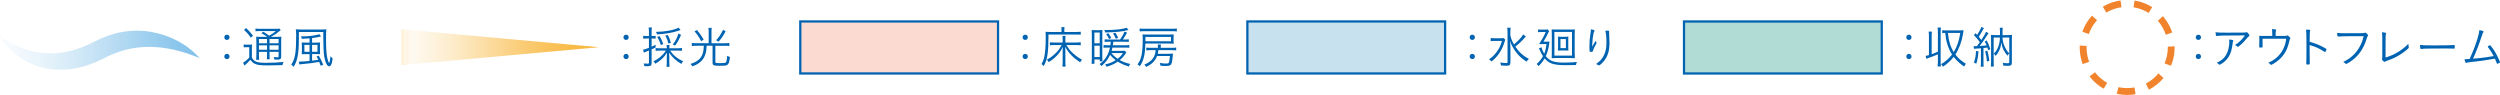 <?xml version="1.0" encoding="UTF-8"?>
<svg id="_レイヤー_2" data-name="レイヤー 2" xmlns="http://www.w3.org/2000/svg" xmlns:xlink="http://www.w3.org/1999/xlink" viewBox="0 0 337.471 12.815">
  <defs>
    <linearGradient id="_名称未設定グラデーション_2" data-name="名称未設定グラデーション 2" x1="83.175" y1="-585.403" x2="56.478" y2="-585.403" gradientTransform="translate(-2.328 591.777)" gradientUnits="userSpaceOnUse">
      <stop offset="0" stop-color="#f8b73d"/>
      <stop offset=".116" stop-color="rgba(248, 183, 61, .979)" stop-opacity=".979"/>
      <stop offset=".26" stop-color="rgba(248, 183, 61, .917)" stop-opacity=".917"/>
      <stop offset=".418" stop-color="rgba(248, 183, 61, .816)" stop-opacity=".816"/>
      <stop offset=".586" stop-color="rgba(248, 183, 61, .674)" stop-opacity=".674"/>
      <stop offset=".763" stop-color="rgba(248, 183, 61, .492)" stop-opacity=".492"/>
      <stop offset=".944" stop-color="rgba(248, 183, 61, .274)" stop-opacity=".274"/>
      <stop offset="1" stop-color="#f8b73d" stop-opacity=".2"/>
    </linearGradient>
    <linearGradient id="_名称未設定グラデーション_4" data-name="名称未設定グラデーション 4" x1="29.294" y1="-585.001" x2="2.328" y2="-585.001" gradientTransform="translate(-2.328 591.777)" gradientUnits="userSpaceOnUse">
      <stop offset="0" stop-color="#82c1ea"/>
      <stop offset=".106" stop-color="rgba(130, 193, 234, .964)" stop-opacity=".964"/>
      <stop offset=".275" stop-color="rgba(130, 193, 234, .867)" stop-opacity=".867"/>
      <stop offset=".484" stop-color="rgba(130, 193, 234, .709)" stop-opacity=".709"/>
      <stop offset=".725" stop-color="rgba(130, 193, 234, .488)" stop-opacity=".488"/>
      <stop offset=".991" stop-color="rgba(130, 193, 234, .21)" stop-opacity=".21"/>
      <stop offset="1" stop-color="#82c1ea" stop-opacity=".2"/>
    </linearGradient>
  </defs>
  <g id="Text">
    <g>
      <g>
        <g>
          <path d="M199.096,5.036c0,.201-.152.354-.354.354s-.354-.153-.354-.354.152-.354.354-.354.354.153.354.354ZM199.096,7.624c0,.201-.152.354-.354.354s-.354-.153-.354-.354.152-.354.354-.354.354.153.354.354Z" style="fill: #0063b2; stroke-width: 0px;"/>
          <path d="M203.198,5.354c-.042.109-.055.141-.122.366-.324,1.062-.916,1.947-1.746,2.582-.11-.135-.177-.189-.33-.293.384-.257.671-.525.97-.916.379-.488.599-.934.775-1.568h-.971c-.244,0-.409.013-.549.036v-.427c.146.024.287.03.567.03h.629c.305,0,.445-.006.549-.024l.226.214ZM205.975,4.933q-.079.073-.171.177c-.134.165-.537.574-.757.77-.165.146-.165.152-.494.414.513.758,1.062,1.258,1.831,1.654-.141.129-.208.208-.312.373-.482-.293-.891-.642-1.257-1.074-.257-.3-.464-.611-.659-.971-.146-.269-.202-.409-.312-.751.037.513.049.83.049,1.147v1.733c0,.366-.122.47-.537.47-.226,0-.47-.012-.745-.043-.012-.17-.037-.25-.098-.402.335.055.555.079.788.079.165,0,.201-.03.201-.165v-4.004c0-.207-.019-.408-.043-.592h.464c-.03.189-.042.373-.042.586v.409c.073.415.208.757.488,1.251.671-.567,1.05-.977,1.239-1.349l.366.287Z" style="fill: #0063b2; stroke-width: 0px;"/>
          <path d="M208.093,6.379c.042.25.159.543.354.873.152-.366.22-.635.323-1.307h-.555c-.055,0-.202.006-.452.013.476-.751.702-1.179.885-1.636h-.622c-.171,0-.263.006-.403.03v-.385c.128.024.232.03.409.03h.476c.22,0,.354-.006.439-.023l.165.231c-.042.062-.085.146-.152.293-.146.329-.36.727-.61,1.129h.354c.244,0,.354-.006.458-.024-.024.092-.024.129-.055.379-.061.537-.22,1.117-.445,1.593.5.653,1.117.873,2.417.873.586,0,1.184-.024,1.788-.079-.085.188-.092.213-.128.408-.415.006-1.111.019-1.435.019-1.557,0-2.209-.214-2.802-.915-.231.408-.464.701-.812,1.037-.073-.104-.141-.177-.263-.281.36-.311.61-.609.854-1.049-.158-.251-.274-.471-.482-.94-.012-.03-.018-.043-.061-.128l.354-.141ZM209.473,4.621c0-.25-.006-.5-.012-.549q-.006-.067-.006-.11c.135.019.324.024.629.024h1.868c.427,0,.482,0,.635-.024-.018.171-.024.354-.024.671v2.546c0,.335.006.488.024.677-.128-.018-.269-.023-.623-.023h-1.898c-.269,0-.409.006-.61.023q.019-.183.019-.658v-2.576ZM209.827,7.508h2.375v-3.198h-2.375v3.198ZM210.321,5.299c0-.184-.006-.25-.019-.354.116.013.226.019.415.019h.586c.195,0,.305-.006.415-.019-.019.098-.019.153-.019.336v1.221c0,.171.006.244.019.329-.092-.012-.244-.018-.396-.018h-.61c-.159,0-.317.006-.409.018.012-.098.019-.177.019-.354v-1.178ZM210.645,6.501h.732v-1.227h-.732v1.227Z" style="fill: #0063b2; stroke-width: 0px;"/>
          <path d="M215.253,4.145c0,.013-.012.043-.037.086-.043.067-.073.135-.092.195-.036.152-.098.5-.128.732-.03.238-.043.458-.067.922-.006.109-.006.146-.012.22.006-.013.012-.019.012-.019.024-.03.024-.037.067-.109q.024-.049.116-.195c.012-.025.104-.184.274-.471.024.092.049.135.116.238.012.019.018.043.018.067q0,.036-.146.28c-.165.275-.281.537-.36.806-.024.098-.049.104-.232.104-.104,0-.171-.013-.189-.031-.024-.024-.037-.311-.037-.757,0-.616.03-1.001.141-1.709.042-.269.055-.366.055-.549.312.049.5.116.5.188ZM217.018,4.133c.165,0,.195.019.195.116v.128c0,.109.006.274.018.531.024.342.031.598.031.866,0,1.104-.238,1.868-.8,2.527-.238.28-.531.53-.623.53-.012,0-.024,0-.067-.03,0,0-.013-.006-.031-.012-.006-.007-.018-.013-.031-.019-.134-.079-.177-.098-.269-.128.513-.342.812-.678,1.056-1.16.25-.5.354-.995.354-1.715,0-.727-.061-1.343-.159-1.611.165-.019.238-.024.324-.024Z" style="fill: #0063b2; stroke-width: 0px;"/>
        </g>
        <rect x="168.38" y="2.897" width="26.694" height="7.02" style="fill: #c8e1ee; stroke: #0063b2; stroke-miterlimit: 10; stroke-width: .305px;"/>
      </g>
      <g>
        <g>
          <path d="M258.034,5.036c0,.201-.153.354-.354.354s-.354-.153-.354-.354.153-.354.354-.354.354.153.354.354ZM258.034,7.624c0,.201-.153.354-.354.354s-.354-.153-.354-.354.153-.354.354-.354.354.153.354.354Z" style="fill: #0063b2; stroke-width: 0px;"/>
          <path d="M260.75,7.313c.403-.141.495-.177.843-.336v-2.648c0-.238-.013-.396-.043-.61h.452c-.024.208-.037.366-.037.61v4.034c0,.244.012.403.037.61h-.452c.03-.22.043-.372.043-.61v-1.031c-.531.231-.714.299-1.318.513-.11.037-.135.043-.244.086l-.092-.385c.244-.055.312-.073.445-.11v-2.563c0-.238-.012-.402-.042-.61h.446c-.024.208-.037.366-.037.61v2.441ZM264.626,4.103c.146,0,.312-.007.434-.024q0,.018-.073.494c-.171,1.031-.537,2.026-1.032,2.783.403.525.775.854,1.422,1.258-.104.121-.135.17-.238.365-.488-.329-.775-.579-1.147-.982-.098-.109-.134-.152-.269-.323-.415.537-.842.928-1.453,1.331-.055-.123-.11-.202-.25-.342.592-.342,1.062-.751,1.483-1.307-.281-.428-.476-.867-.641-1.397-.146-.488-.208-.837-.275-1.514-.195,0-.287.006-.409.03v-.402c.152.023.293.03.513.03h1.935ZM262.947,4.444c.098,1.086.336,1.861.781,2.588.458-.732.721-1.508.885-2.588h-1.667Z" style="fill: #0063b2; stroke-width: 0px;"/>
          <path d="M266.415,6.221c.085.012.134.018.226.018.043,0,.073,0,.214-.006q.256-.336.402-.543c-.213-.306-.524-.672-.799-.946l.22-.263c.104.116.153.165.213.238.33-.507.501-.836.556-1.08l.36.152c-.055.073-.073.109-.135.22-.213.403-.342.622-.567.952.183.226.238.287.354.439.33-.5.555-.897.628-1.111l.342.195c-.049.062-.079.11-.158.232-.287.458-.775,1.16-1.044,1.495.317-.019.61-.042.946-.085-.098-.232-.128-.299-.25-.525l.269-.141c.208.409.33.702.482,1.172l-.293.141c-.049-.189-.067-.244-.104-.354-.159.024-.391.055-.531.066v1.923c0,.257.006.403.031.586h-.409c.024-.177.036-.342.036-.586v-1.892c-.231.018-.342.024-.451.03-.244.013-.373.024-.482.049l-.055-.378ZM267.074,6.935c-.067.806-.135,1.159-.299,1.666l-.324-.159c.184-.476.25-.848.287-1.568l.336.062ZM268.271,6.837c.128.481.201.823.269,1.373l-.33.092c-.036-.556-.098-.886-.238-1.374l.299-.091ZM271.054,4.737c.25,0,.391-.007.543-.024-.012.195-.019.354-.019.592v3.137c0,.354-.122.446-.586.446-.183,0-.396-.007-.567-.024-.006-.146-.03-.263-.079-.385.262.037.451.055.628.055.189,0,.256-.036.256-.146v-1.178c-.092.079-.171.184-.238.312-.226-.251-.372-.464-.531-.781-.165-.336-.238-.586-.305-1.02-.043.452-.122.738-.305,1.123-.128.269-.244.452-.464.702-.073-.129-.146-.214-.256-.299.22-.202.366-.403.507-.709.213-.457.317-.909.329-1.471h-.848v3.271c0,.306.006.501.018.641h-.396c.019-.17.03-.348.03-.652v-3.027c0-.244-.006-.391-.024-.586.171.018.293.024.55.024h.677v-.434c0-.22-.012-.396-.037-.562h.409c-.024.165-.031.336-.031.562v.434h.739ZM270.315,5.067c.012.543.177,1.074.482,1.594.128.226.244.372.434.543v-2.137h-.916Z" style="fill: #0063b2; stroke-width: 0px;"/>
        </g>
        <rect x="227.321" y="2.898" width="26.694" height="7.02" style="fill: #b0dcd5; stroke: #0063b2; stroke-miterlimit: 10; stroke-width: .305px;"/>
      </g>
      <g>
        <g>
          <path d="M297.111,5.036c0,.201-.153.354-.354.354s-.354-.153-.354-.354.153-.354.354-.354.354.153.354.354ZM297.111,7.624c0,.201-.153.354-.354.354s-.354-.153-.354-.354.153-.354.354-.354.354.153.354.354Z" style="fill: #0063b2; stroke-width: 0px;"/>
          <path d="M300.139,4.798c-.402.007-.616.019-.842.056-.031.006-.055.006-.067.006-.055,0-.085-.024-.104-.104-.031-.116-.049-.238-.062-.403.415.049.653.055,1.587.055.189,0,1.459-.006,2.246-.012.165-.007.232-.013.312-.037.024-.006.043-.012.067-.012.067,0,.128.049.22.171.085.109.152.238.152.287,0,.042-.019.066-.073.098q-.128.079-.403.421c-.335.409-.97,1.001-1.081,1.001-.024,0-.042-.006-.061-.031-.098-.098-.159-.134-.336-.213.598-.391.946-.732,1.349-1.301l-2.905.019ZM301.323,5.384c.116.024.146.043.146.092q0,.03-.037.128c-.03.073-.042.129-.061.324-.031.256-.116.726-.171.915-.208.727-.617,1.3-1.215,1.696-.177.116-.336.202-.378.202-.037,0-.042-.007-.134-.098-.061-.062-.098-.086-.244-.165.635-.305.964-.574,1.245-1.025.269-.439.452-1.117.452-1.703,0-.22,0-.305-.012-.415.177.013.299.024.409.049Z" style="fill: #0063b2; stroke-width: 0px;"/>
          <path d="M306.73,4.621c0-.287-.006-.428-.043-.702.232.013.385.03.507.056.043.006.061.03.061.061,0,.024-.006.055-.024.092-.037.092-.049.183-.049.488v.238h1.166c.165,0,.257-.013.336-.043.055-.019.067-.024.092-.024.061,0,.152.073.287.214.085.085.104.121.104.17,0,.031-.006.056-.031.086-.049.067-.061.098-.11.323-.165.714-.354,1.196-.659,1.654-.378.573-.867,1.02-1.526,1.403-.165.092-.226.123-.256.123s-.049-.013-.079-.043c-.098-.11-.177-.165-.312-.232.727-.342,1.184-.689,1.587-1.196.317-.396.549-.854.696-1.367.061-.214.091-.36.14-.695h-3.198v.83c.006.067.006.104.006.128v.146c0,.067-.067.092-.256.092-.159,0-.201-.019-.201-.086v-.03c.006-.085.018-.684.018-.964,0-.251,0-.293-.012-.501.152.013.25.013.623.013h1.135v-.232Z" style="fill: #0063b2; stroke-width: 0px;"/>
          <path d="M311.773,6.856c0,1.031.006,1.471.018,1.684v.031c0,.066-.012.098-.036.109-.031.019-.165.031-.275.031-.134,0-.159-.013-.159-.092v-.031c.019-.433.024-1.123.024-2.618,0-1.245-.012-1.653-.055-1.983.451.019.567.043.567.109q0,.025-.024.098c-.037.123-.043.257-.055,1.453.757.207,1.245.396,1.886.744.348.184.385.214.385.263,0,.037-.049.159-.122.293-.031.056-.062.079-.086.079s-.024,0-.201-.121c-.586-.379-1.147-.629-1.868-.824v.775Z" style="fill: #0063b2; stroke-width: 0px;"/>
          <path d="M318.085,4.884c-1.514,0-2.13.012-2.411.049-.024.006-.043.006-.055.006-.043,0-.067-.019-.08-.067-.031-.115-.049-.238-.049-.434.293.037.568.049,1.184.049.83,0,2.173-.006,2.271-.012.098,0,.171-.019.256-.049.037-.012.055-.019.073-.019.073,0,.122.03.226.146.122.128.158.184.158.232,0,.036-.012.055-.042.085-.042.043-.067.098-.122.281-.335,1.129-.842,1.978-1.569,2.654-.372.342-1.086.83-1.221.83-.018,0-.042-.012-.067-.036-.116-.11-.213-.177-.33-.238.61-.312.836-.458,1.196-.774.445-.385.787-.824,1.068-1.355.226-.428.354-.77.5-1.349h-.988Z" style="fill: #0063b2; stroke-width: 0px;"/>
          <path d="M321.582,5.213c0-.366-.012-.61-.049-.854.348.007.574.067.574.153,0,.018-.006.03-.031.085-.055.11-.055.195-.055,3.168,1.203-.36,2.191-.952,3.089-1.855v.073c0,.122.012.207.036.348.006.037.013.067.013.086,0,.036-.013.061-.049.098-.287.286-.732.622-1.245.934-.507.305-.94.506-1.508.701-.232.086-.281.104-.366.165-.03.024-.055.037-.085.037-.122,0-.366-.232-.366-.354,0-.006.006-.049.012-.085.03-.153.03-.177.03-.428v-2.271Z" style="fill: #0063b2; stroke-width: 0px;"/>
          <path d="M328.608,6.129c1.227,0,2.301-.019,2.643-.049h.036c.055,0,.08.043.08.152,0,.287-.012.33-.085.33h-.03c-.122-.013-.672-.019-1.093-.019-.092,0-1.617.006-2.136.012-.617,0-.824.013-1.172.056-.018.006-.037.006-.049.006-.037,0-.061-.019-.073-.055-.031-.104-.042-.232-.061-.495.385.049.836.062,1.941.062Z" style="fill: #0063b2; stroke-width: 0px;"/>
          <path d="M335.859,6.379c-.024-.03-.037-.055-.037-.073,0-.03.024-.055.098-.104.085-.062.153-.098.183-.098.037,0,.055.019.189.177.299.36.58.806.817,1.294.195.396.36.769.36.817,0,.037-.012.056-.037.074-.11.066-.275.14-.335.14-.037,0-.043-.006-.122-.231-.055-.152-.086-.227-.189-.458-1.397.244-1.837.306-3.412.476-.207.025-.293.043-.415.086-.036.012-.049.019-.067.019-.042,0-.061-.024-.098-.122-.055-.135-.08-.238-.11-.391q.128.006.141.006c.109,0,.378-.012.543-.03.507-1.111.793-1.868,1.074-2.79.146-.5.226-.848.25-1.11.36.062.568.141.568.214,0,.024-.006.036-.042.085-.055.073-.092.153-.177.415-.476,1.422-.775,2.191-1.214,3.149,1.001-.091,1.037-.091,1.703-.183q.415-.049,1.092-.171c-.213-.415-.464-.806-.763-1.19Z" style="fill: #0063b2; stroke-width: 0px;"/>
        </g>
        <path d="M293.091,6.407c0,3.284-2.662,5.947-5.947,5.947-3.284,0-5.947-2.662-5.947-5.947,0-3.284,2.662-5.947,5.947-5.947,3.284,0,5.947,2.662,5.947,5.947Z" style="fill: none; stroke: #f0832c; stroke-dasharray: 0 0 0 0 2.369 1.767 0 0; stroke-miterlimit: 10; stroke-width: .922px;"/>
      </g>
      <g>
        <g>
          <path d="M138.746,5.036c0,.201-.153.354-.354.354s-.354-.153-.354-.354.153-.354.354-.354.354.153.354.354ZM138.746,7.624c0,.201-.153.354-.354.354s-.354-.153-.354-.354.153-.354.354-.354.354.153.354.354Z" style="fill: #0063b2; stroke-width: 0px;"/>
          <path d="M143.293,4.084c0-.22-.006-.312-.03-.421h.439c-.024.104-.03.195-.03.421v.232h1.581c.311,0,.488-.013.635-.037v.409c-.202-.024-.354-.03-.635-.03h-3.717c-.006,2.496-.146,3.387-.646,4.26-.122-.141-.184-.189-.312-.269.208-.329.299-.567.385-.952.134-.641.201-1.508.201-2.716,0-.349-.006-.525-.024-.696.177.024.366.031.61.031h1.544v-.232ZM145.228,5.738c.275,0,.482-.013.659-.037v.415c-.183-.024-.391-.036-.659-.036h-1.288c.269.434.488.714.812,1.025.385.366.751.635,1.306.958-.134.146-.171.201-.25.354-.988-.66-1.574-1.276-2.02-2.1.018.244.024.451.024.622v1.465c0,.257.012.421.042.586h-.451c.03-.171.042-.329.042-.586v-1.465c0-.201.006-.306.018-.616-.213.476-.451.824-.817,1.202-.33.336-.666.604-1.087.86-.061-.128-.128-.213-.25-.329.494-.263.916-.58,1.3-.989.263-.274.477-.573.708-.988h-1.007c-.25,0-.403.006-.586.03v-.403c.141.025.269.031.598.031h1.123v-.422c0-.213-.006-.335-.031-.476h.428c-.024.122-.031.244-.031.476v.422h1.416Z" style="fill: #0063b2; stroke-width: 0px;"/>
          <path d="M148.384,4.072c.202,0,.324-.007.434-.019-.012.122-.019.305-.019.494v3.217c0,.269.006.396.019.519h-.366v-.256h-.72v.586h-.378c.019-.184.03-.379.03-.635v-3.369c0-.244-.006-.391-.024-.556.141.012.25.019.477.019h.549ZM147.731,5.842h.72v-1.446h-.72v1.446ZM147.731,7.703h.72v-1.538h-.72v1.538ZM152.034,7.074q-.043.056-.116.184c-.208.33-.439.586-.763.854.439.238.817.378,1.41.519-.104.146-.122.184-.183.348-.604-.183-1.074-.391-1.495-.658-.477.323-.861.494-1.514.689-.062-.141-.098-.189-.208-.306.617-.146,1.007-.305,1.44-.579-.317-.238-.531-.439-.757-.721-.305.646-.628,1.068-1.166,1.514-.08-.116-.146-.189-.256-.269.445-.323.72-.622.982-1.087.195-.335.33-.707.421-1.141h-.335c-.226,0-.366.006-.525.03v-.366c.159.019.275.024.519.024h.397c.024-.141.03-.22.055-.476h-.336c-.183,0-.317.006-.488.023v-.348c.141.019.299.024.482.024h1.599c.299-.421.47-.726.586-1.074l.36.146c-.22.403-.391.678-.567.928h.287c.201,0,.354-.006.513-.03v.354c-.153-.012-.336-.023-.525-.023h-1.562c-.03.274-.036.323-.061.476h1.605c.311,0,.464-.006.61-.03v.372c-.171-.024-.324-.03-.617-.03h-1.66c-.036.171-.055.256-.109.445h1.312c.22,0,.342-.006.47-.019l.195.226ZM152.339,4.041c-.744.214-1.654.312-3.149.342-.03-.141-.061-.207-.128-.329h.33c1.184,0,2.283-.135,2.673-.317l.274.305ZM149.715,5.275c-.153-.33-.214-.428-.397-.665l.287-.135c.177.238.263.379.403.653l-.293.146ZM150.026,7.16c.238.299.5.543.848.775.317-.25.507-.452.714-.775h-1.562ZM150.624,5.237c-.104-.269-.201-.458-.372-.708l.305-.122c.159.238.257.421.379.702l-.312.128Z" style="fill: #0063b2; stroke-width: 0px;"/>
          <path d="M154.61,5.879c-.019.774-.067,1.263-.171,1.715-.135.573-.306.977-.586,1.349-.122-.134-.171-.177-.306-.25.537-.69.708-1.538.708-3.504,0-.269-.006-.415-.024-.556.146.025.312.031.647.031h3.015c.275,0,.439-.006.543-.019-.012.116-.018.22-.018.391v.458c0,.195.006.287.018.408-.171-.018-.33-.023-.543-.023h-3.283ZM158.858,4.242c-.184-.023-.373-.03-.659-.03h-3.705c-.293,0-.458.007-.653.03v-.396c.159.024.36.037.659.037h3.693c.317,0,.506-.013.666-.037v.396ZM155.306,6.77c-.256,0-.409.006-.573.03v-.378c.14.024.311.03.586.03h1.001v-.055c0-.11-.019-.257-.037-.385h.434c-.03.152-.037.226-.037.391v.049h1.501c.293,0,.452-.013.592-.036v.378c-.177-.019-.329-.024-.592-.024h-1.812c-.024.214-.037.299-.08.488h1.477c.305,0,.445-.006.58-.024-.019.104-.024.146-.043.342-.067.787-.141,1.08-.299,1.202-.122.092-.293.129-.61.129-.238,0-.403-.013-.757-.043-.006-.141-.024-.227-.073-.373.335.062.555.086.848.086.208,0,.293-.024.342-.086.08-.098.134-.396.171-.928h-1.733c-.269.678-.739,1.142-1.483,1.465-.062-.128-.122-.201-.238-.311.488-.189.849-.439,1.093-.745.274-.348.391-.671.433-1.202h-.69ZM158.071,5.568v-.586h-3.449v.244c0,.152,0,.263-.006.342h3.455Z" style="fill: #0063b2; stroke-width: 0px;"/>
        </g>
        <rect x="108.03" y="2.897" width="26.694" height="7.02" style="fill: #fbdad1; stroke: #0063b2; stroke-miterlimit: 10; stroke-width: .305px;"/>
      </g>
      <g>
        <g>
          <path d="M84.866,5.036c0,.201-.153.354-.354.354s-.354-.153-.354-.354.153-.354.354-.354.354.153.354.354ZM84.866,7.624c0,.201-.153.354-.354.354s-.354-.153-.354-.354.153-.354.354-.354.354.153.354.354Z" style="fill: #0063b2; stroke-width: 0px;"/>
          <path d="M87.259,5.195c-.152,0-.281.012-.434.03v-.397c.141.025.269.037.439.037h.336v-.562c0-.244-.012-.409-.043-.592h.439c-.03.177-.036.342-.036.586v.567h.146c.195,0,.299-.006.402-.024v.378c-.134-.018-.226-.023-.396-.023h-.152v1.11c.195-.085.299-.134.537-.257v.367c-.195.091-.214.104-.537.25v1.85c0,.342-.122.427-.623.427-.085,0-.22-.006-.366-.013-.012-.152-.03-.237-.079-.365.195.023.342.036.488.036.171,0,.22-.036.22-.159v-1.617c-.214.086-.281.116-.396.159-.122.042-.184.073-.293.122l-.104-.396c.208-.037.397-.092.793-.251v-1.263h-.342ZM91.501,6.514c.22,0,.396-.013.555-.037v.391c-.165-.024-.348-.037-.555-.037h-1.044c.434.635.989,1.093,1.758,1.447-.11.115-.165.207-.238.348-.732-.421-1.178-.836-1.66-1.525.019.128.031.348.031.561v.764c0,.226.012.421.031.592h-.409c.024-.158.037-.372.037-.598v-.745c0-.214.012-.415.031-.567-.421.659-.818,1.037-1.575,1.495-.091-.152-.134-.201-.269-.317.702-.33,1.288-.83,1.703-1.453h-.824c-.274,0-.421.007-.573.031v-.379c.134.024.287.031.573.031h.934v-.067c0-.177-.012-.281-.031-.379h.397c-.018.104-.024.189-.024.379v.067h1.154ZM91.861,4.047q-.073.025-.262.092c-.727.263-1.74.439-2.905.507-.049-.152-.073-.22-.146-.342,1.245-.013,2.521-.257,3.045-.573l.269.316ZM89.206,6.092c-.128-.445-.25-.708-.488-1.099l.311-.122c.238.385.324.574.5,1.074l-.323.146ZM90.225,5.879c-.104-.434-.189-.653-.421-1.062l.324-.098c.213.366.317.623.433,1.062l-.335.098ZM90.823,6.007c.385-.519.574-.879.757-1.483l.354.171c-.269.647-.458.989-.806,1.459l-.305-.146Z" style="fill: #0063b2; stroke-width: 0px;"/>
          <path d="M95.664,4.291c0-.207-.013-.359-.037-.53h.452c-.031.165-.037.299-.037.53v1.545h1.813c.232,0,.409-.013.598-.037v.415c-.159-.024-.342-.036-.598-.036h-1.288v2.197c0,.134.067.146.695.146.501,0,.659-.024.732-.11.086-.098.135-.354.171-.885.159.098.232.128.373.159-.091.726-.165.939-.36,1.074-.135.098-.354.121-1.001.121-.537,0-.714-.018-.843-.091-.109-.062-.146-.153-.146-.36v-2.252h-.799c-.024.513-.049.689-.128,1.001-.158.586-.445,1.007-.921,1.343-.244.171-.47.287-.867.439-.085-.146-.146-.214-.269-.33.689-.22,1.111-.482,1.392-.873.269-.372.385-.805.415-1.58h-1.025c-.238,0-.421.012-.598.036v-.415c.171.024.366.037.604.037h1.673v-1.545ZM94.077,4.054c.427.507.562.689.909,1.288l-.336.219c-.311-.592-.488-.86-.897-1.33l.324-.177ZM97.953,4.219c-.366.677-.549.939-.958,1.409l-.329-.195c.427-.458.622-.751.934-1.403l.354.189Z" style="fill: #0063b2; stroke-width: 0px;"/>
        </g>
        <polygon points="54.149 8.796 54.149 3.951 80.846 6.373 54.149 8.796" style="fill: url(#_名称未設定グラデーション_2); stroke-width: 0px;"/>
      </g>
      <g>
        <g>
          <path d="M30.986,5.036c0,.201-.152.354-.354.354s-.354-.153-.354-.354.152-.354.354-.354.354.153.354.354ZM30.986,7.624c0,.201-.152.354-.354.354s-.354-.153-.354-.354.152-.354.354-.354.354.153.354.354Z" style="fill: #0063b2; stroke-width: 0px;"/>
          <path d="M32.897,6c.128.025.226.031.415.031h.274c.183,0,.299-.006.445-.031-.024.172-.03.342-.03.623v1.142c.11.237.226.366.476.513.256.146.641.201,1.447.201.909,0,1.636-.037,2.344-.122-.067.152-.104.274-.135.434-.646.024-1.354.036-1.892.036-1.16,0-1.508-.043-1.88-.238-.214-.104-.36-.244-.568-.512-.177.201-.244.268-.403.421-.085.079-.116.104-.22.201-.061.055-.079.073-.165.146l-.195-.385c.22-.104.531-.36.836-.689v-1.403h-.36c-.171,0-.275.006-.391.03v-.397ZM33.215,3.785c.402.378.628.629.939,1.037l-.299.269c-.287-.433-.519-.695-.909-1.062l.269-.244ZM36.059,4.975c-.244-.188-.513-.359-.775-.494l.262-.195c.312.189.47.293.788.531.446-.256.586-.354.903-.623h-2.161c-.281,0-.421.007-.592.031v-.373c.158.031.317.037.616.037h2.045c.354,0,.476-.006.598-.024l.146.214c-.049.03-.073.049-.146.109-.354.299-.732.556-1.172.787h.77c.329,0,.494-.006.641-.03-.019.153-.024.372-.024.721v1.929c0,.366-.092.451-.513.451-.141,0-.238,0-.403-.012-.018-.146-.037-.22-.085-.342.195.03.336.043.488.043.141,0,.165-.025.165-.165v-.567h-1.227v.365c0,.306.006.465.037.635h-.409c.024-.152.037-.342.037-.635v-.365h-1.093v.451c0,.305.012.477.037.616h-.421c.024-.146.037-.329.037-.616v-1.85c0-.348-.006-.513-.024-.659.165.024.366.03.635.03h.842ZM34.954,5.268v.574h1.093v-.574h-1.093ZM34.954,6.715h1.093v-.592h-1.093v.592ZM36.382,5.842h1.227v-.574h-1.227v.574ZM37.609,6.123h-1.227v.592h1.227v-.592Z" style="fill: #0063b2; stroke-width: 0px;"/>
          <path d="M43.39,3.986c.299,0,.482-.012.665-.037-.036.306-.042.611-.042,1.337,0,1.276.049,2.032.171,2.563.073.33.183.623.238.623.037,0,.055-.037.086-.171.036-.165.079-.421.104-.714.098.128.183.207.293.286-.061.47-.11.69-.201.867-.067.134-.171.214-.281.214-.262,0-.531-.537-.653-1.325-.085-.524-.128-1.386-.128-2.539v-.769h-3.296v.775c0,2.136-.177,3.094-.714,3.93-.104-.14-.183-.213-.317-.305.519-.763.665-1.593.665-3.852,0-.476-.012-.684-.049-.922.214.025.391.037.666.037h2.795ZM41.266,7.301c-.208,0-.317.006-.537.024.019-.11.024-.244.024-.458v-.641c0-.208-.006-.306-.024-.494.128.018.305.023.543.023h.513v-.579c-.317.03-.537.042-1.025.061-.042-.122-.079-.207-.146-.323.763,0,1.325-.043,1.935-.158.348-.062.439-.092.555-.153l.226.323c-.476.11-.732.153-1.203.214v.616h.556c.232,0,.415-.006.525-.023-.018.14-.018.237-.018.47v.684c0,.22.006.335.018.427-.153-.006-.275-.012-.458-.012h-.623v.891c.379-.043.488-.061.843-.122-.086-.177-.165-.323-.238-.439l.293-.122c.244.422.342.61.604,1.227l-.336.141c-.067-.201-.116-.317-.208-.524-.72.134-1.483.237-2.411.312-.122.012-.165.018-.257.036l-.079-.391c.055,0,.128.006.171.006.208,0,.897-.049,1.275-.085v-.928h-.519ZM41.089,6.056v.939h.695v-.939h-.695ZM42.126,6.995h.727v-.939h-.727v.939Z" style="fill: #0063b2; stroke-width: 0px;"/>
        </g>
        <path d="M26.966,7.861c-2.263-.973-4.564-1.527-6.795-1.536-1.114 0-2.204.128-3.254.407-1.066.282-2.025.671-3.065,1.221-1.162.585-2.415,1.041-3.729,1.281-1.312.233-2.686.249-3.996-.03-2.624-.542-4.926-2.178-6.128-4.359,1.994,1.443,4.214,2.278,6.393,2.357,2.182.102,4.302-.535,6.289-1.551l.859-.415c.304-.133.611-.262.922-.38.63-.217,1.272-.405,1.93-.524,1.314-.238,2.666-.257,3.962-.037,2.586.443,4.966,1.694,6.611,3.566Z" style="fill: url(#_名称未設定グラデーション_4); stroke-width: 0px;"/>
      </g>
    </g>
  </g>
</svg>